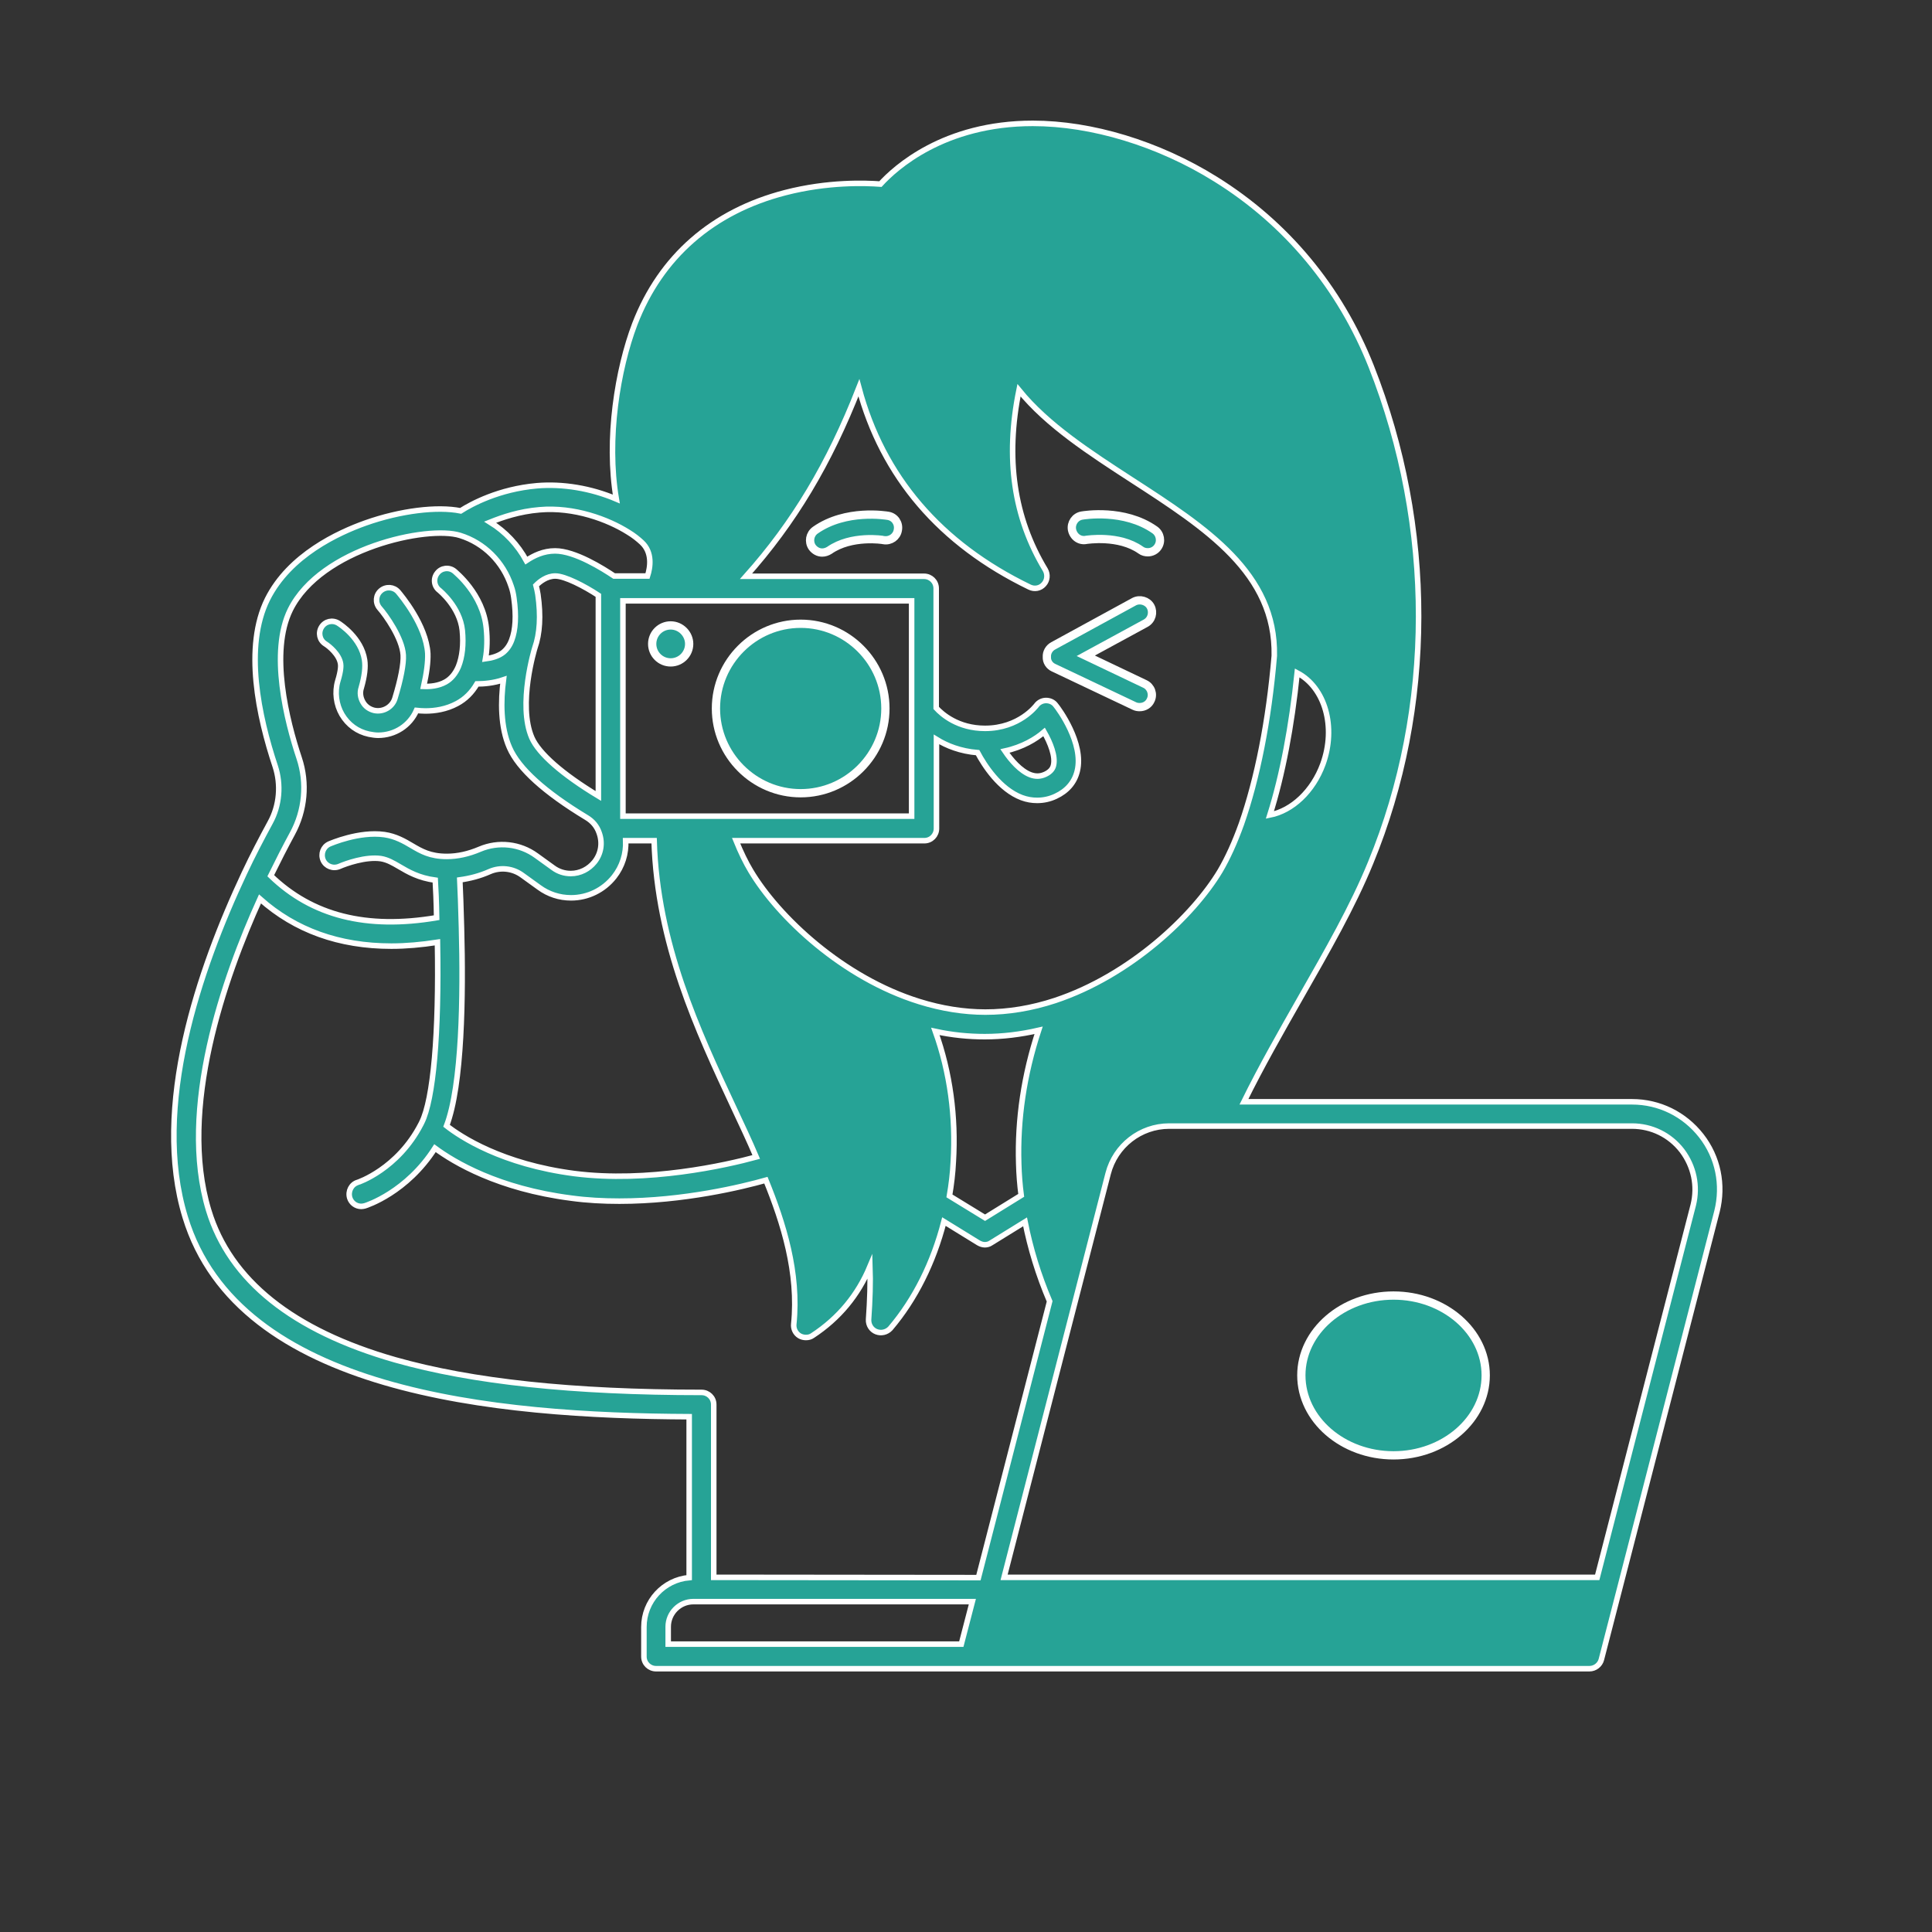 <?xml version="1.0" encoding="UTF-8"?> <!-- Generator: Adobe Illustrator 24.0.3, SVG Export Plug-In . SVG Version: 6.00 Build 0) --> <svg xmlns="http://www.w3.org/2000/svg" xmlns:xlink="http://www.w3.org/1999/xlink" id="Layer_1" x="0px" y="0px" viewBox="0 0 700 700" style="enable-background:new 0 0 700 700;" xml:space="preserve"><rect x="0" y="0" width="700" height="700" fill="#333333" stroke="none"/> <style type="text/css"> .st0{fill:#26A396;stroke:#FFFFFF;stroke-width:3;stroke-miterlimit:10;} .st1{fill:#26A396;stroke:#FFFFFF;stroke-width:2;stroke-miterlimit:10;} </style> <path class="st0" d="M249.7,233.3c0,3.7-3,6.7-6.7,6.7s-6.7-3-6.7-6.7s3-6.7,6.7-6.7S249.7,229.7,249.7,233.3"></path> <path class="st0" d="M393.6,195.6c0.1,0,11.8-1.9,19.7,3.7c0.8,0.6,1.7,0.8,2.6,0.8c1.4,0,2.8-0.7,3.6-1.9c1.4-2,0.9-4.8-1.1-6.2 c-11.1-7.8-25.8-5.3-26.4-5.2c-2.4,0.4-4,2.7-3.6,5.1C388.9,194.5,391.2,196.1,393.6,195.6L393.6,195.6z"></path> <path class="st0" d="M321.8,186.9c-0.6-0.1-15.3-2.6-26.4,5.2c-2,1.4-2.5,4.2-1.1,6.2c0.9,1.2,2.2,1.9,3.6,1.9 c0.9,0,1.8-0.3,2.6-0.8c8-5.6,19.5-3.8,19.7-3.7c2.4,0.4,4.7-1.2,5.1-3.6C325.8,189.6,324.2,187.3,321.8,186.9L321.8,186.9z"></path> <path class="st0" d="M381.7,241.9l29.3,13.9c0.6,0.3,1.3,0.4,1.9,0.4c1.7,0,3.3-0.9,4-2.5c1.1-2.2,0.1-4.9-2.1-5.9l-21.4-10.2 l21.7-11.8c2.2-1.2,2.9-3.9,1.8-6s-3.9-2.9-6-1.8l-29.3,16c-1.5,0.8-2.4,2.4-2.3,4C379.2,239.7,380.2,241.2,381.7,241.9L381.7,241.9 z"></path> <path class="st0" d="M290.1,287.4c16.9,0,30.7-13.8,30.7-30.7c0-16.9-13.8-30.7-30.7-30.7c-16.9,0-30.7,13.8-30.7,30.7 C259.4,273.6,273.2,287.4,290.1,287.4L290.1,287.4z"></path> <path class="st0" d="M504.9,469.4c-18.4,0-33.4,13-33.4,28.9c0,16,15,29,33.4,29s33.4-13,33.4-29 C538.3,482.4,523.3,469.4,504.9,469.4z"></path> <path class="st1" d="M616.4,411.5c-6.1-7.8-15.2-12.3-25.1-12.3H450.7c6.3-12.8,13.5-25.4,20.5-37.7c9.7-17,18.9-33,25.4-48.9 c23.1-56.1,23.2-121.7,0.2-179.9c-11.3-28.5-30.8-51.9-56.4-67.8c-20.7-12.9-44.9-20.2-66.2-20.2c-32.3,0-49.9,16.2-55.2,22 c-5.4-0.4-19-0.9-34.5,3.1c-26.3,6.8-45.1,23.2-54.5,47.6c-6.2,16.3-10.4,41.7-6.7,63.4c-9.2-3.9-19.4-5.6-28.8-4.8 c-13.7,1.2-23.7,6.6-27.6,9.1c-8.4-1.7-21.8-0.1-34.5,4.4c-9.8,3.5-27.5,11.6-35.5,27.6c-8.6,17.3-3.2,42.5,2.8,60.5 c2.2,6.7,1.6,14.2-1.8,20.4c-3.2,5.9-6.4,12-9.4,18.4C72.2,351.1,54.9,401.1,67.1,441c19.3,63.5,112.2,72,182.6,72.3v58.3 c-9.2,0.8-16.4,8.5-16.4,17.9v10.7c0,2.5,2,4.4,4.4,4.4h338.2c2,0,3.8-1.4,4.3-3.3l41.9-162.4C624.5,429.3,622.5,419.3,616.4,411.5 L616.4,411.5z M470,243.8c10.1,5.3,14.2,19.6,9.3,33.1c-3.6,9.8-11.1,16.8-19.2,18.4C464.7,280.7,468,263.1,470,243.8L470,243.8z M311.2,140.5c8.6,32.2,29.4,56.5,61.8,72.2c1.8,0.9,3.9,0.5,5.2-1c1.3-1.4,1.5-3.6,0.5-5.3c-11.4-18.9-14.5-40.3-9.5-65 c10.3,12.7,25.8,22.7,40.9,32.5c26.9,17.4,52.2,33.8,51.6,63.7c-2,23.6-6.2,44.6-11.9,60.9c-2.4,6.7-5,12.4-7.7,17 c-9.8,16.4-32.7,38-59.8,47c-8.5,2.8-17,4.2-25.3,4.2c-7.8,0-15.9-1.3-23.9-3.8c-27.7-8.6-51.1-30.6-61.1-47.4 c-1.8-3-3.6-6.7-5.3-10.9h68.2c2.5,0,4.4-2,4.4-4.4v-32.3c3.7,2.3,8.7,4.3,14.9,4.8c2.4,4.5,8,13.3,16,16.3c1.9,0.7,3.7,1,5.6,1 c2.3,0,4.6-0.5,6.7-1.5c4.1-1.9,6.8-5,7.8-9.1c2.5-10.1-6.7-22.6-7.8-23.9c-0.8-1.1-2.1-1.7-3.5-1.7h0c-1.4,0-2.7,0.7-3.5,1.8 c-0.1,0.1-6.2,8.3-18.6,8.3c-9.8,0-15.6-5.1-17.7-7.4v-43.3c0-2.5-2-4.4-4.4-4.4h-64.5C287.6,189.4,300.4,168.1,311.2,140.5 L311.2,140.5z M369.1,421.6c0.1,3.8,0.4,7.7,0.9,11.5l-13.1,8.1l-12.9-7.9c0.7-4.1,1.2-8.2,1.4-12.4c1-16.2-1.2-32.4-6.5-47.2 c6,1.3,12,1.9,17.9,1.9c6.4,0,13-0.8,19.5-2.3C371,389.4,368.6,405.6,369.1,421.6L369.1,421.6z M167.2,336 c-0.2-7.3-0.4-13.4-0.6-17.2c3.6-0.5,7.2-1.4,10.8-3c3.9-1.7,8.4-1.2,11.8,1.3l6.1,4.4c3.4,2.5,7.4,3.8,11.6,3.8 c6.1,0,11.8-2.8,15.6-7.6c3-3.8,4.4-8.4,4.2-13.1H237c1.1,37.3,15.8,68.8,28.8,96.6c2.9,6.2,5.7,12.1,8.2,18c-11,3-39.4,9.4-65.9,6 c-26.2-3.4-41.2-13.3-46.3-17.3C167.4,393.2,167.9,361.1,167.2,336L167.2,336z M364.1,272.1c6.4-1.4,11.2-4.3,14.2-6.9 c2.3,4,4.2,8.9,3.4,12.1c-0.2,0.9-0.8,2.2-2.9,3.2c-1.9,0.9-3.6,0.9-5.5,0.2C369.7,279.3,366.4,275.5,364.1,272.1L364.1,272.1z M330.3,217.7v78H225.7v-78H330.3z M195.5,184.7c12.5-1.1,24.8,3.5,32.1,8.1c2,1.2,3.6,2.5,4.9,3.7c4,3.7,3.1,9.1,2.1,12.2h-12.1 c-3.9-2.6-14.1-9.1-21.4-9.1c-4.2,0-7.7,1.7-10.4,3.5c-3.1-5.7-7.6-10.5-13.1-13.9C182.1,187.4,188.2,185.3,195.5,184.7L195.5,184.7 z M194.9,215.4c-0.2-1.1-0.4-2.2-0.7-3.3c1.4-1.4,3.9-3.4,7-3.4c3.5,0,10.6,3.7,15.6,7v72.7c-13.1-7.9-21.6-15.4-24.1-21.1 c-5.2-12,1-32.3,1.1-32.6c0,0,0,0,0,0C195.6,229.6,196,223.1,194.9,215.4L194.9,215.4z M105.9,302.1c4.6-8.4,5.5-18.4,2.5-27.4 c-4.5-13.5-10.8-38.4-3.2-53.8c11.1-22.3,49.8-30.6,61.5-26.9c8.7,2.7,15.6,9.6,18.5,18.4c0.5,1.4,0.8,2.8,1,4.3 c0.9,6.4,0.6,11.5-0.8,15.2c-0.7,1.9-1.7,3.3-3,4.4c-1.7,1.4-4.2,2.1-6.5,2.4c0.6-3.4,0.7-7.2,0.3-11.1 c-1.2-12.4-11.2-20.3-11.6-20.7c-1.9-1.5-4.7-1.2-6.2,0.8c-1.5,1.9-1.2,4.7,0.8,6.2c0.1,0.1,7.4,6,8.3,14.5c0.5,5.1,0,9.6-1.4,13.1 c-1.1,2.6-2.7,4.5-4.7,5.6c-2.5,1.4-5.5,1.7-7.9,1.6c1.1-4.9,1.6-8.8,1.5-11.9c-0.6-10.3-9.7-21.1-10.7-22.3 c-1.6-1.9-4.4-2.1-6.3-0.5c-1.9,1.6-2.1,4.4-0.5,6.3c2.3,2.6,8.2,10.9,8.6,17c0.2,3.2-0.9,8.8-3,15.7c-0.9,3.1-4.2,5.1-7.5,4.4 c-1.7-0.4-3.2-1.4-4.1-3c-0.9-1.6-1.2-3.4-0.6-5.2c1.2-4.2,1.6-7.5,1.2-10.1c-1.2-7.9-8.7-12.8-9.5-13.3c-2.1-1.3-4.8-0.7-6.1,1.4 c-1.3,2.1-0.7,4.8,1.4,6.1c1.3,0.8,5,3.8,5.5,7.2c0.1,0.6,0.2,2.3-1,6.2c-1.2,4.1-0.6,8.6,1.5,12.2c2.2,3.7,5.6,6.2,9.8,7.1 c1.1,0.2,2.2,0.4,3.3,0.4c6.1,0,11.5-3.5,13.9-9c1,0.1,2,0.2,3.2,0.2c3.5,0,7.6-0.6,11.5-2.7c3-1.6,5.4-4,7.2-7.1 c2.5,0,6.1-0.3,9.6-1.5c-1,7.7-1.1,17.1,2.2,24.6c3.3,7.6,12.7,16.1,27.9,25.3c2.2,1.3,3.8,3.2,4.6,5.6c1.3,3.6,0.7,7.5-1.7,10.5 c-2.1,2.6-5.2,4.2-8.6,4.2c-2.3,0-4.5-0.7-6.4-2.1l-6.1-4.4c-5.9-4.3-13.7-5.2-20.5-2.3c-4,1.7-8,2.6-11.9,2.6 c-6.1,0-9.3-1.9-12.7-3.9c-2.7-1.6-5.8-3.4-9.9-4c-9.2-1.3-19.5,3.2-20,3.4c-2.2,1-3.2,3.6-2.2,5.9c1,2.2,3.6,3.2,5.9,2.2 c2.3-1,9.5-3.6,15-2.8c2.4,0.4,4.3,1.5,6.7,2.9c3.2,1.9,7,4.1,13,4.9c0.2,3.1,0.4,7.8,0.5,13.6c-25.4,4.3-45.1-0.7-60.1-15.2 C100.7,312,103.3,306.9,105.9,302.1L105.9,302.1z M348.3,595.7H242.1v-6.3c0-5,4.1-9.1,9.1-9.1h101.1L348.3,595.7z M258.6,571.5 v-62.6c0-2.5-2-4.4-4.4-4.4c-46.8,0-83.1-3.9-111-11.8c-37.1-10.6-59.9-28.8-67.6-54.2c-11.1-36.6,5.7-84.4,18.6-112.8 c12.8,11.4,28.7,17.1,47.6,17.1c5.3,0,10.9-0.5,16.7-1.4c0.6,33.2-1.5,56.9-5.7,65.3l-0.3,0.6c-8.4,16.3-22.8,21.1-22.9,21.1 c-2.3,0.7-3.6,3.2-2.9,5.6c0.6,1.9,2.3,3.1,4.2,3.1c0.4,0,0.9-0.1,1.3-0.2c0.7-0.2,15.2-4.9,25.4-20.9c6.9,5.1,22.9,14.7,49.3,18.1 c5.8,0.8,11.7,1.1,17.5,1.1c23.3,0,44.6-5.2,53.1-7.6c6.3,15.5,12,33.5,10.1,52.1c-0.2,1.7,0.6,3.4,2.1,4.3c0.7,0.4,1.5,0.6,2.3,0.6 c0.9,0,1.7-0.2,2.4-0.7c9.6-6.3,16.5-14.7,20.8-25c0.2,5.7,0,12.1-0.5,19.2c-0.1,1.9,1,3.7,2.8,4.4c1.8,0.7,3.8,0.2,5.1-1.2 c9-10.6,15.6-23.9,19.4-38.7l12.5,7.7c0.7,0.4,1.5,0.7,2.3,0.7s1.6-0.2,2.3-0.7l12.3-7.6c1.9,9.6,4.8,19.2,8.9,28.8l-25.8,100.1 L258.6,571.5z M613.5,436.6l-34.8,134.9H363.8l37.7-146.3c2.6-10.1,11.7-17.2,22.1-17.2h167.7c7.1,0,13.7,3.2,18.1,8.9 C613.7,422.6,615.2,429.7,613.5,436.6L613.5,436.6z"></path> </svg> 